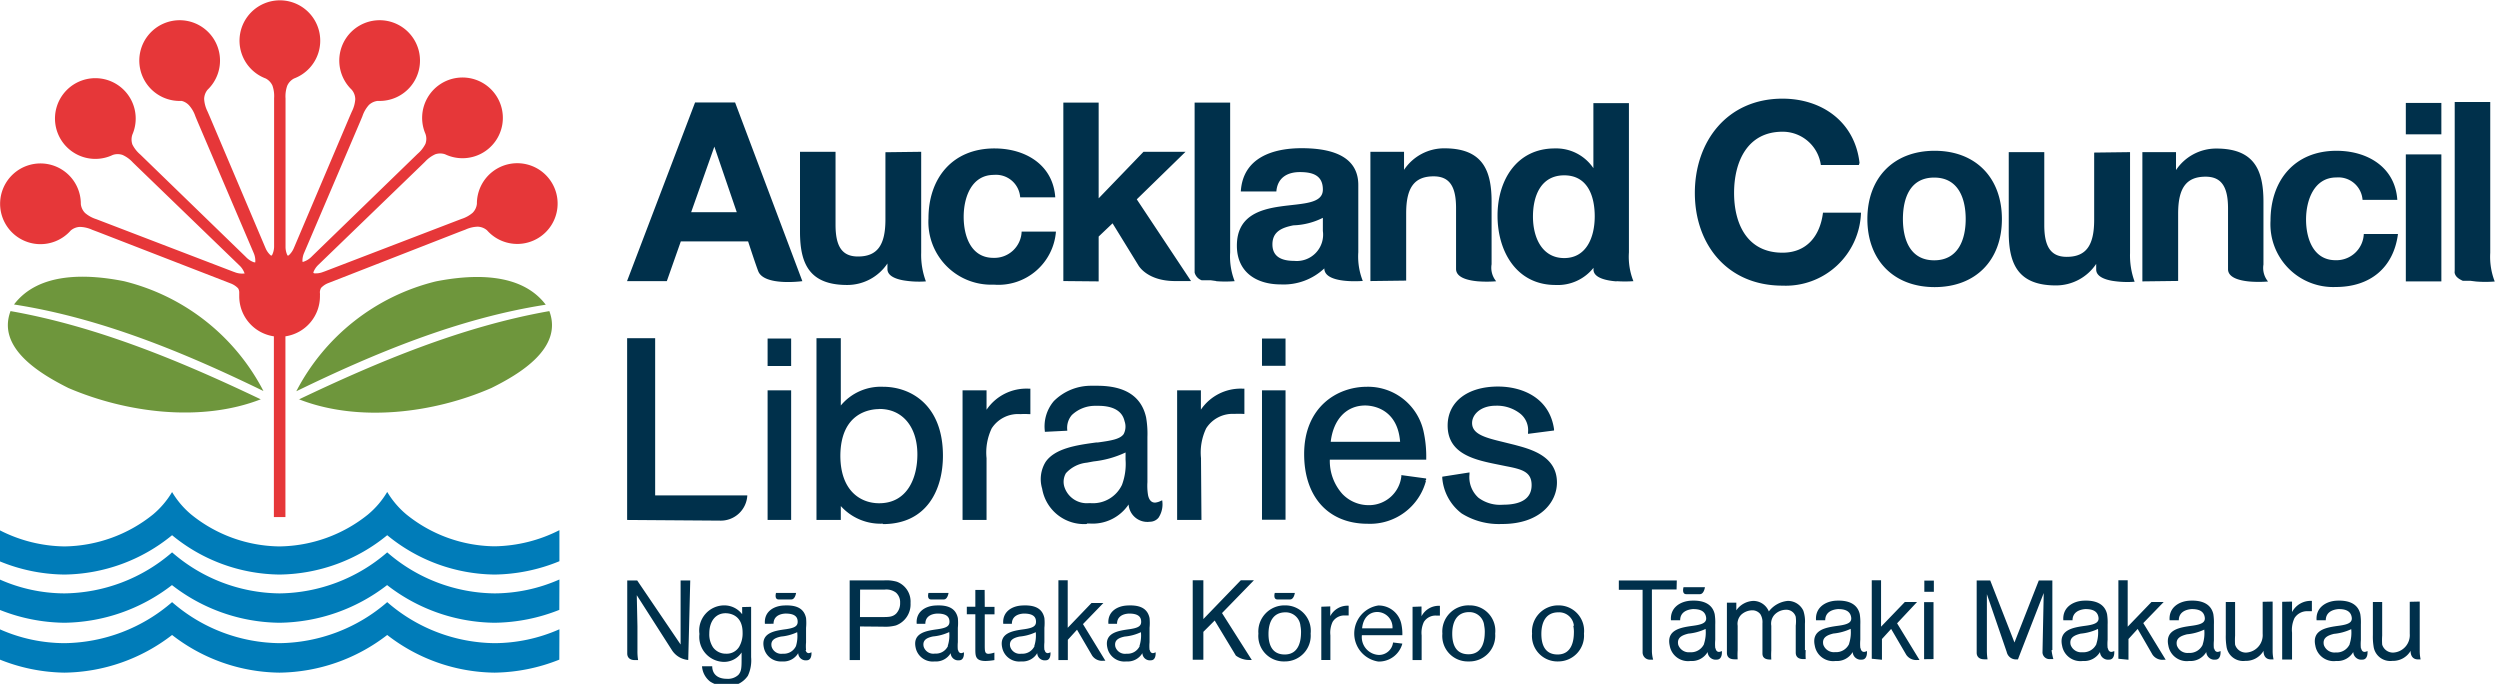 <svg xmlns="http://www.w3.org/2000/svg" viewBox="0 0 223 61"><defs><style>.cls-1{fill:#e63739}.cls-2{fill:#6e963c}.cls-3{fill:#007cb9}.cls-4{fill:#00304b}</style></defs><title>Asset 1</title><g data-name="Layer 1"><path class="cls-1" d="M24.43 46.12V30a3.61 3.61 0 0 1-3.09-3.57v-.3a.72.72 0 0 0-.1-.41 1.78 1.78 0 0 0-.67-.44l-11.86-4.6-.48-.18a2.79 2.79 0 0 0-1.11-.26 1.35 1.35 0 0 0-.81.32 3.6 3.6 0 1 1 .9-2.36 1.34 1.34 0 0 0 .38.8 2.86 2.86 0 0 0 1 .55l.47.18 11.74 4.5.14.05a1.77 1.77 0 0 0 .79.12h.09a1.75 1.75 0 0 0-.45-.71l-9.15-8.84-.37-.36a2.83 2.83 0 0 0-.92-.67 1.36 1.36 0 0 0-.87 0A3.6 3.6 0 1 1 11.81 12a1.35 1.35 0 0 0 0 .89 2.86 2.86 0 0 0 .71.9l.36.35 9 8.73.11.11a1.79 1.79 0 0 0 .68.42h.1a1.73 1.73 0 0 0-.14-.83l-5-11.71-.2-.48a2.8 2.8 0 0 0-.58-1A1.35 1.35 0 0 0 16.2 9a3.6 3.6 0 1 1 2.32-1 1.34 1.34 0 0 0-.31.83 2.87 2.87 0 0 0 .3 1.11l.2.46L23.63 22l.06.14a1.78 1.78 0 0 0 .47.65h.09a1.74 1.74 0 0 0 .2-.82V8.76a2.83 2.83 0 0 0-.15-1.13 1.35 1.35 0 0 0-.6-.63 3.6 3.6 0 1 1 2.53 0 1.34 1.34 0 0 0-.61.65 2.86 2.86 0 0 0-.15 1.14V22a1.75 1.75 0 0 0 .17.78.1.1 0 0 0 .11 0 1.78 1.78 0 0 0 .46-.65l.06-.14 4.91-11.57.2-.46a2.87 2.87 0 0 0 .31-1.11 1.33 1.33 0 0 0-.32-.85 3.6 3.6 0 1 1 2.33 1 1.37 1.37 0 0 0-.79.36 2.83 2.83 0 0 0-.58 1l-.2.48-5 11.71a1.76 1.76 0 0 0-.15.79.1.1 0 0 0 .11 0 1.78 1.78 0 0 0 .68-.42l.11-.11 9-8.73.36-.35a2.86 2.86 0 0 0 .71-.9 1.32 1.32 0 0 0 0-.89 3.6 3.6 0 1 1 1.75 1.82 1.37 1.37 0 0 0-.87 0 2.84 2.84 0 0 0-.92.67l-.37.36-9.15 8.84a1.77 1.77 0 0 0-.44.67.1.1 0 0 0 .08.08 1.78 1.78 0 0 0 .79-.12l.14-.05 11.73-4.5.47-.18a2.83 2.83 0 0 0 1-.55 1.33 1.33 0 0 0 .38-.8 3.6 3.6 0 1 1 .9 2.36 1.36 1.36 0 0 0-.81-.32 2.79 2.79 0 0 0-1.11.26l-.48.18-11.73 4.58a1.75 1.75 0 0 0-.67.44.79.79 0 0 0-.1.49.89.89 0 0 1 0 .15v.07A3.61 3.61 0 0 1 25.46 30v16.12z"/><path class="cls-2" d="M26.66 35.63c7.08-3.38 14.58-6.51 22.34-7.88 1.25 3.33-2.71 5.64-5.17 6.86-5.13 2.24-11.84 3.1-17.18 1m-3.15-.73c-7-3.41-14.5-6.52-22.25-7.72 2.22-2.93 6.58-2.72 9.8-2.08a19.15 19.15 0 0 1 12.45 9.8m-.22.73c-5.33 2.08-12 1.22-17.18-1-2.45-1.23-6.41-3.54-5.16-6.86 7.76 1.37 15.26 4.5 22.34 7.88m3.15-.73a19.15 19.15 0 0 1 12.45-9.8c3.21-.63 7.58-.85 9.8 2.08-7.74 1.2-15.24 4.31-22.25 7.72"/><path class="cls-3" d="M49.89 54.4a16.07 16.07 0 0 1-5.78 1.15 15.87 15.87 0 0 1-9.58-3.36 16 16 0 0 1-9.61 3.36 15.86 15.86 0 0 1-9.58-3.36 16 16 0 0 1-9.61 3.36A16 16 0 0 1 0 54.41V51.7a14.34 14.34 0 0 0 5.74 1.23 14.91 14.91 0 0 0 9.61-3.66 14.81 14.81 0 0 0 9.58 3.66 14.91 14.91 0 0 0 9.61-3.66 14.81 14.81 0 0 0 9.58 3.66 14.46 14.46 0 0 0 5.78-1.24zm0 4.44A16.1 16.1 0 0 1 44.12 60a15.86 15.86 0 0 1-9.58-3.36A16 16 0 0 1 24.93 60a15.86 15.86 0 0 1-9.58-3.36A16 16 0 0 1 5.74 60 16 16 0 0 1 0 58.84v-2.7a14.33 14.33 0 0 0 5.74 1.23 14.91 14.91 0 0 0 9.61-3.66 14.81 14.81 0 0 0 9.58 3.66 14.91 14.91 0 0 0 9.61-3.66 14.81 14.81 0 0 0 9.58 3.66 14.44 14.44 0 0 0 5.78-1.24zM32.84 45.88a7.76 7.76 0 0 0 1.7-2 7.87 7.87 0 0 0 1.7 2 12.73 12.73 0 0 0 7.88 2.85 13.15 13.15 0 0 0 5.78-1.44v2.77a15.66 15.66 0 0 1-5.78 1.19 15.3 15.3 0 0 1-9.58-3.51 15.41 15.41 0 0 1-9.61 3.51 15.3 15.3 0 0 1-9.58-3.51 15.42 15.42 0 0 1-9.61 3.51A15.53 15.53 0 0 1 0 50.08v-2.77a13 13 0 0 0 5.74 1.43 12.85 12.85 0 0 0 7.91-2.85 7.85 7.85 0 0 0 1.7-2 7.84 7.84 0 0 0 1.7 2 12.73 12.73 0 0 0 7.87 2.85 12.84 12.84 0 0 0 7.91-2.85"/><path class="cls-4" d="M190 13.57v9a6.78 6.78 0 0 0 .41 2.56 8.49 8.49 0 0 1-2.05-.09c-.74-.14-1.38-.43-1.38-1v-.5a4.31 4.31 0 0 1-3.59 1.92c-3.37 0-4.21-1.9-4.21-4.75v-7.14h3.17v6.51c0 1.89.56 2.83 2 2.83 1.72 0 2.45-1 2.45-3.3v-6zm1.1 11.53V13.57h3v1.6a4.31 4.31 0 0 1 3.59-1.92c3.37 0 4.21 1.89 4.21 4.75v5.6a1.89 1.89 0 0 0 .41 1.51 10.23 10.23 0 0 1-1.67 0c-.93-.09-1.9-.36-1.9-1.1v-5.42c0-1.89-.56-2.83-2-2.83-1.72 0-2.45 1-2.45 3.3v6zm27.86-1v-15h3.17v13.45a6.08 6.08 0 0 0 .4 2.56 10.18 10.18 0 0 1-1.67 0l-.48-.06h-.69c-.45-.2-.69-.42-.74-.74m-1.18-12.33h-3.17v-2.8h3.17zm-3.17 1.79h3.17V25.1h-3.17zm-.76 4.06h-3.1a2.16 2.16 0 0 0-2.34-2c-2 0-2.7 2.05-2.7 3.75s.65 3.63 2.63 3.63a2.44 2.44 0 0 0 2.52-2.34h3.05c-.4 3.05-2.52 4.73-5.55 4.73a5.6 5.6 0 0 1-5.82-5.91c0-3.59 2.14-6.24 5.89-6.24 2.72 0 5.22 1.43 5.42 4.37m-44.1 1.72c0 1.83.65 3.68 2.79 3.68s2.81-1.85 2.81-3.68-.65-3.7-2.81-3.7-2.79 1.85-2.79 3.7m-3.17 0c0-3.68 2.34-6.09 6-6.09s6 2.41 6 6.09-2.34 6.07-6 6.07-6-2.41-6-6.07m-.76-4.82h-3.39a3.44 3.44 0 0 0-3.42-2.97c-3.14 0-4.32 2.68-4.32 5.46s1.18 5.33 4.32 5.33c2.14 0 3.35-1.47 3.61-3.57H166a6.72 6.72 0 0 1-7 6.51c-4.93 0-7.82-3.68-7.82-8.27S154.06 8.8 159 8.8c3.5 0 6.45 2.05 6.87 5.73m-43.63 10.54V13.54h3v1.61a4.3 4.3 0 0 1 3.59-1.92c3.37 0 4.22 1.89 4.22 4.75v5.59a1.89 1.89 0 0 0 .41 1.52 10.47 10.47 0 0 1-1.68 0c-.93-.09-1.9-.36-1.9-1.1v-5.43c0-1.9-.56-2.83-2-2.83-1.72 0-2.45 1-2.45 3.3v6zM82.17 13.54v9a6.75 6.75 0 0 0 .42 2.56 8.44 8.44 0 0 1-2.05-.1c-.74-.14-1.38-.43-1.38-1v-.5a4.31 4.31 0 0 1-3.59 1.92c-3.37 0-4.21-1.89-4.21-4.75v-7.13h3.17v6.51c0 1.9.56 2.83 2 2.83 1.72 0 2.45-1 2.45-3.3v-6zm26.33 11.53L108 25h-.81a1 1 0 0 1-.63-.69V9.15h3.17v13.37a6 6 0 0 0 .4 2.56 10.38 10.38 0 0 1-1.67 0m33.79-5.78c0-1.87-.67-3.66-2.72-3.66s-2.79 1.78-2.79 3.68.83 3.7 2.79 3.7 2.72-1.83 2.72-3.72m1.95 5.8c-.93-.07-2-.31-2.06-1v-.21a4.07 4.07 0 0 1-3.39 1.53c-3.48 0-5.17-3-5.17-6.18s1.72-6 5.11-6a4 4 0 0 1 3.44 1.76V9.2h3.17v13.32a5.87 5.87 0 0 0 .4 2.56 10.36 10.36 0 0 1-1.51 0m-30.35-8h-3.16c.18-3 2.83-3.86 5.42-3.86 2.3 0 5.06.51 5.06 3.28v6a5.91 5.91 0 0 0 .4 2.56s-3.43.3-3.43-1.12a5.29 5.29 0 0 1-3.88 1.43c-2.18 0-3.92-1.09-3.92-3.46 0-2.61 2-3.23 3.92-3.5s3.75-.21 3.75-1.5-.94-1.56-2.05-1.56-2 .49-2.1 1.74m4.15 3.52v-1.18a6.29 6.29 0 0 1-2.63.67c-1 .2-1.87.54-1.87 1.7s.91 1.47 1.94 1.47a2.35 2.35 0 0 0 2.56-2.66m-23.15 4.46V9.15H98v8.54l4-4.15h3.75l-4.35 4.24 4.84 7.29h-1.42c-2.53 0-3.28-1.41-3.28-1.41l-2.3-3.74L98 21.1v4zm-.73-7.47H91a2.16 2.16 0 0 0-2.34-2c-2 0-2.7 2-2.7 3.74S86.62 23 88.61 23a2.43 2.43 0 0 0 2.52-2.34h3.06a5.15 5.15 0 0 1-5.55 4.73 5.6 5.6 0 0 1-5.82-5.91c0-3.59 2.14-6.24 5.89-6.24 2.72 0 5.22 1.43 5.42 4.37m-30.41-4.53l2 5.85h-4.07zm-7.79 12h3.55l1.25-3.55h6s.65 2 .9 2.65c.52 1.37 3.94.9 3.94.9l-6-15.94H62zm14.64 21.3h-2.1V34.82h2.1zm0-13.73h-2.1V30.2h2.1zm8.18 14.06A4.76 4.76 0 0 1 75 45.14v1.24h-2.17V30.17H75v6a4.64 4.64 0 0 1 3.77-1.67c2.46 0 5.34 1.61 5.34 6.15 0 3-1.41 6.1-5.36 6.1m-.31-10.26c-.81 0-3.45.3-3.48 4.15 0 3.13 1.79 4.25 3.46 4.25 2.51 0 3.41-2.25 3.41-4.35 0-2.47-1.33-4.06-3.38-4.06M88 41v-.13a5 5 0 0 1 .46-2.66A2.79 2.79 0 0 1 91 36.94a7.16 7.16 0 0 1 .78 0h.13v-2.27h-.13A4.29 4.29 0 0 0 88 36.55v-1.73h-2.14v11.56H88zm19.13 0v-.13a5 5 0 0 1 .46-2.66 2.79 2.79 0 0 1 2.51-1.29 7.16 7.16 0 0 1 .78 0h.12v-2.25h-.13a4.29 4.29 0 0 0-3.75 1.87v-1.72H105v11.56h2.17zm7.54 5.36h-2.1V34.82h2.1zm0-13.73h-2.1V30.2h2.1zM122 46.72c-3.5 0-5.67-2.38-5.67-6.22 0-4.15 2.9-6 5.6-6a5.07 5.07 0 0 1 5.07 4.07 10.4 10.4 0 0 1 .22 2.33v.1h-8.6a4.41 4.41 0 0 0 1.12 3.06 3.24 3.24 0 0 0 2.41 1 2.9 2.9 0 0 0 2.85-2.57v-.11l2.21.3v.14h-.12l.11.06a5.16 5.16 0 0 1-5.2 3.84m-3.3-7.31h6.19c-.24-3.08-2.63-3.24-3.11-3.24-1.68 0-2.85 1.24-3.08 3.24m15.3 7.33c3.35 0 4.88-1.92 4.88-3.7 0-2.42-2.46-3-3.78-3.36l-1.17-.29c-1.58-.38-2.62-.71-2.62-1.66 0-.74.74-1.54 2.11-1.54a3.36 3.36 0 0 1 2.11.65 1.89 1.89 0 0 1 .77 1.73v.13l2.32-.3v-.12c-.4-2.8-2.83-3.8-5-3.8-2.73 0-4.49 1.37-4.49 3.48 0 2.4 2.15 3 4.16 3.41l1.08.22c1.4.27 2.25.5 2.25 1.68s-.9 1.75-2.54 1.75a3.22 3.22 0 0 1-2.2-.62 2.47 2.47 0 0 1-.8-2.11v-.15l-2.43.38v.12a4.42 4.42 0 0 0 1.73 3.16 6.27 6.27 0 0 0 3.58.94m-37 0a3.79 3.79 0 0 1-4-3.15 2.94 2.94 0 0 1 .31-2.39c.85-1.22 2.79-1.5 4.5-1.73h.14c1.24-.17 2-.3 2.32-.75a1.44 1.44 0 0 0 .08-1.15c-.25-1.13-1.4-1.37-2.32-1.37h-.25a3 3 0 0 0-2.13.82 1.75 1.75 0 0 0-.41 1.34v.06l-2 .1v-.06a3.49 3.49 0 0 1 .8-2.68 4.68 4.68 0 0 1 3.35-1.37h.53c2.47 0 3.93.94 4.35 2.81a8.5 8.5 0 0 1 .12 1.76v4.03a5.12 5.12 0 0 0 .06 1.18c.1.44.32.66.65.64a1.46 1.46 0 0 0 .54-.18h.08v.08a2.16 2.16 0 0 1-.34 1.45 1 1 0 0 1-.77.36 1.68 1.68 0 0 1-1.9-1.54 3.86 3.86 0 0 1-3.45 1.7h-.28m3.46-6.34a8.93 8.93 0 0 1-2.86.8l-.59.11a2.9 2.9 0 0 0-1.87.94 1.53 1.53 0 0 0-.14 1.21 2.1 2.1 0 0 0 2.19 1.46h.15a2.86 2.86 0 0 0 2.8-1.63 5.32 5.32 0 0 0 .32-2.25v-.56m-36.2 6a2.37 2.37 0 0 0 2.46-2.25h-8.22V30.17h-2.5v16.21zm2.8 7.69v4.49a3.23 3.23 0 0 1-.29 1.66 2.12 2.12 0 0 1-1.91.92 2.57 2.57 0 0 1-1.45-.4 1.89 1.89 0 0 1-.73-1.37h.91c0 .55.32 1.12 1.32 1.12a1.36 1.36 0 0 0 1-.34c.29-.31.3-.67.3-1.45v-.56a1.87 1.87 0 0 1-1.56.84 2.23 2.23 0 0 1-2.2-2.49A2.24 2.24 0 0 1 64.65 54a2 2 0 0 1 1.55.79v-.64zm-3.73 2.37a2.11 2.11 0 0 0 .33 1.24 1.41 1.41 0 0 0 1.17.57 1.3 1.3 0 0 0 1.16-.61 2.39 2.39 0 0 0 .31-1.27c0-1.62-1.2-1.73-1.52-1.73-.87 0-1.45.7-1.45 1.8m13.44-.62v3h-.92v-7.11h3.08a3.39 3.39 0 0 1 1.13.12 1.89 1.89 0 0 1 1.22 1.9 2 2 0 0 1-1.31 2 3.71 3.71 0 0 1-1.14.11zm0-.84h2c.55 0 .92 0 1.24-.32a1.33 1.33 0 0 0 .34-.95 1.14 1.14 0 0 0-.37-.91 1.43 1.43 0 0 0-1-.27h-2.2zm11.12-2.42H87v1.5h-.76v.67H87v3.09c0 .63 0 1.08.92 1.08a5.36 5.36 0 0 0 .78-.08v-.67a2 2 0 0 1-.52.11c-.34 0-.34-.24-.34-.81V54.8h.87v-.67h-.87zM114.59 59a2.27 2.27 0 0 1-2.34-2.48 2.33 2.33 0 0 1 2.37-2.52 2.27 2.27 0 0 1 2.29 2.52 2.3 2.3 0 0 1-2.32 2.48m1.41-3.17a1.32 1.32 0 0 0-1.34-1.21c-1.08 0-1.51.84-1.51 1.93s.41 1.83 1.45 1.83c1.34 0 1.44-1.39 1.45-1.88a2.77 2.77 0 0 0-.05-.67m1.86-1.71v4.75h.81v-2.2a2.26 2.26 0 0 1 .2-1.2 1.22 1.22 0 0 1 1.1-.57h.33v-.87a1.73 1.73 0 0 0-1.64.93v-.87zm7.23 3.29a2.16 2.16 0 0 1-2.15 1.6 2.53 2.53 0 0 1 0-5 2.07 2.07 0 0 1 2.06 1.65 4.28 4.28 0 0 1 .09 1h-3.61a1.59 1.59 0 0 0 1.52 1.76 1.26 1.26 0 0 0 1.26-1.11zm-.88-1.36a1.37 1.37 0 0 0-1.36-1.46c-.69 0-1.26.5-1.35 1.46zm1.79-1.92v4.75h.81v-2.2a2.26 2.26 0 0 1 .2-1.2 1.22 1.22 0 0 1 1.1-.57h.33v-.87a1.73 1.73 0 0 0-1.64.93v-.87zm5 4.87a2.27 2.27 0 0 1-2.34-2.48 2.33 2.33 0 0 1 2.42-2.52 2.27 2.27 0 0 1 2.29 2.52A2.3 2.3 0 0 1 131 59m1.39-3.19a1.32 1.32 0 0 0-1.34-1.21c-1.08 0-1.51.84-1.51 1.93s.41 1.83 1.45 1.83c1.34 0 1.44-1.39 1.45-1.88a2.77 2.77 0 0 0-.05-.67M139 59a2.27 2.27 0 0 1-2.34-2.48A2.33 2.33 0 0 1 139 54a2.27 2.27 0 0 1 2.29 2.52A2.3 2.3 0 0 1 139 59m1.39-3.19a1.32 1.32 0 0 0-1.39-1.19c-1.08 0-1.51.84-1.51 1.93s.41 1.83 1.45 1.83c1.34 0 1.44-1.39 1.45-1.88a2.75 2.75 0 0 0-.05-.67m-32-.47l-1 1v2.49h-.95v-7.09h.95v3.46l3.34-3.46h1.17L109 54.69zm.66-.68l2.66 4.19h-.18a2 2 0 0 1-1.24-.39l-1.89-3.13m-25.53-2.46s-.17.58.23.58h1.14c.34 0 .42-.58.42-.58zm1.74 4.73a1.19 1.19 0 0 1-1.17.68.9.9 0 0 1-1-.62c-.13-.6.31-.8.84-.91a4.25 4.25 0 0 0 1.44-.39 3.06 3.06 0 0 1-.13 1.23m.9.35a3.72 3.72 0 0 1 0-.68V56a4.51 4.51 0 0 0 0-.87c-.21-1-1.07-1.17-2-1.12s-1.76.58-1.67 1.63h.77c0-.62.48-.88 1.06-.91.41 0 1 .06 1.08.58s-.21.69-1 .81c-1 .14-2.31.3-2 1.67A1.55 1.55 0 0 0 83.37 59a1.52 1.52 0 0 0 1.43-.74.67.67 0 0 0 .75.64c.51 0 .43-.72.43-.72a.65.65 0 0 1-.23.08c-.12 0-.24-.06-.29-.28m-16.24-5.09s-.17.58.23.58h1.14c.34 0 .42-.58.42-.58zM71 57.63a1.19 1.19 0 0 1-1.17.68.9.9 0 0 1-1-.62c-.13-.6.31-.8.84-.91a4.25 4.25 0 0 0 1.44-.39 3.06 3.06 0 0 1-.11 1.24m.9.35a3.72 3.72 0 0 1 0-.68V56a4.51 4.51 0 0 0 0-.87c-.21-1-1.07-1.17-2-1.12s-1.76.58-1.67 1.63H69c0-.62.48-.88 1.06-.91.41 0 1 .06 1.08.58s-.21.69-1 .81c-1 .14-2.31.3-2 1.67A1.55 1.55 0 0 0 69.77 59a1.52 1.52 0 0 0 1.43-.74.67.67 0 0 0 .75.64c.51 0 .43-.72.43-.72a.65.65 0 0 1-.23.08c-.12 0-.24-.06-.29-.28m41.85-5.09s-.17.58.23.58h1.14c.34 0 .42-.58.42-.58zm-21.43 4.74a1.19 1.19 0 0 1-1.17.68.9.9 0 0 1-1-.62c-.13-.6.31-.8.84-.91a4.25 4.25 0 0 0 1.44-.39 3.06 3.06 0 0 1-.13 1.23m.9.35a3.72 3.72 0 0 1 0-.68V56a4.51 4.51 0 0 0 0-.87c-.21-1-1.07-1.17-2-1.12s-1.76.58-1.67 1.63h.77c0-.62.48-.88 1.06-.91.41 0 1 .06 1.08.58s-.21.69-1 .81c-1 .14-2.31.3-2 1.67A1.55 1.55 0 0 0 91.09 59a1.52 1.52 0 0 0 1.43-.74.67.67 0 0 0 .75.64c.51 0 .43-.72.43-.72a.65.65 0 0 1-.23.08c-.12 0-.24-.06-.29-.28m8.48-.35a1.19 1.19 0 0 1-1.17.68.9.9 0 0 1-1-.62c-.13-.6.31-.8.84-.91a4.25 4.25 0 0 0 1.44-.39 3.06 3.06 0 0 1-.13 1.23m.9.35a3.72 3.72 0 0 1 0-.68V56a4.51 4.51 0 0 0 0-.87c-.21-1-1.07-1.17-2-1.12s-1.76.58-1.67 1.63h.77c0-.62.48-.88 1.06-.91.41 0 1 .06 1.08.58s-.21.69-1 .81c-1 .14-2.31.3-2 1.67a1.55 1.55 0 0 0 1.69 1.21 1.52 1.52 0 0 0 1.43-.74.67.67 0 0 0 .75.64c.51 0 .43-.72.43-.72a.65.65 0 0 1-.23.08c-.12 0-.24-.06-.29-.28m-7.31.9v-1.81l.82-.9 1.35 2.31a1.07 1.07 0 0 0 1 .46h.18l-2-3.27 1.82-1.88h-1.06L95.24 56v-4.24h-.83v7.12zM161 58v-2.36a3 3 0 0 0-.14-1.16 1.52 1.52 0 0 0-1.39-.88 2.41 2.41 0 0 0-1.69.94 1.5 1.5 0 0 0-1.38-.94 1.94 1.94 0 0 0-1.52.84v-.68h-.84v4.47c0 .21.07.58.68.58h.28a6.61 6.61 0 0 1 0-.81v-2.18a1.15 1.15 0 0 1 .33-1 1.49 1.49 0 0 1 .95-.38.9.9 0 0 1 .74.34 1.34 1.34 0 0 1 .19.81v2.7c0 .21.07.54.68.54h.11a6.66 6.66 0 0 1 0-.81v-2.2a1.17 1.17 0 0 1 .3-1 1.44 1.44 0 0 1 1-.43.87.87 0 0 1 .88.63 3.27 3.27 0 0 1 0 .79v2.4c0 .21.07.58.68.58h.21a6.74 6.74 0 0 1 0-.81m22 0v-6.2h-1.21l-2.17 5.53-2.16-5.53h-1.21v6.45c0 .21.1.58.68.58h.29a4.7 4.7 0 0 1-.06-.81v-5l1.77 5.16a.84.84 0 0 0 .81.66h.19l.3-.78 2-5.14-.06 2.89-.05 2.42a.62.62 0 0 0 .68.58h.29A4.69 4.69 0 0 1 183 58m-32.83-5.62s-.18.62.24.62h1.22c.37 0 .45-.62.45-.62zm1.83 5.07a1.28 1.28 0 0 1-1.25.73 1 1 0 0 1-1.05-.66c-.14-.65.34-.86.9-1a4.56 4.56 0 0 0 1.54-.42 3.28 3.28 0 0 1-.14 1.32m1 .38a4 4 0 0 1 0-.73v-1.36a4.81 4.81 0 0 0-.05-.93c-.23-1-1.15-1.25-2.11-1.2s-1.88.62-1.79 1.75h.82c0-.66.51-.95 1.14-1 .44 0 1 .07 1.15.62s-.22.74-1.07.86c-1.08.15-2.48.32-2.15 1.79a1.66 1.66 0 0 0 1.85 1.36 1.63 1.63 0 0 0 1.53-.8.72.72 0 0 0 .81.68c.55 0 .46-.77.46-.77a.69.69 0 0 1-.25.08c-.13 0-.26-.07-.31-.3m18.62-6.06v1h.85v-1zm.82 7v-5.08h-.84v5.09zm-7.53-1.35a1.28 1.28 0 0 1-1.25.73 1 1 0 0 1-1.05-.66c-.14-.65.34-.86.9-1a4.56 4.56 0 0 0 1.54-.42 3.28 3.28 0 0 1-.14 1.32m1 .38a4 4 0 0 1 0-.73v-1.35a4.81 4.81 0 0 0-.05-.93c-.23-1-1.15-1.25-2.11-1.2s-1.88.62-1.79 1.75h.82c0-.66.51-.95 1.14-1 .44 0 1 .07 1.15.62s-.22.74-1.07.86c-1.08.15-2.48.32-2.15 1.79a1.66 1.66 0 0 0 1.85 1.36 1.63 1.63 0 0 0 1.53-.8.72.72 0 0 0 .81.68c.55 0 .46-.77.46-.77a.69.69 0 0 1-.25.08c-.13 0-.26-.07-.31-.3m1.9 1V57l.82-.9 1.35 2.31a1.07 1.07 0 0 0 1 .46h.18l-2-3.27 1.78-1.9h-1.09l-2.12 2.2v-4.14h-.83v7zm19.13-1.4a1.28 1.28 0 0 1-1.25.73 1 1 0 0 1-1.05-.66c-.14-.65.34-.86.9-1a4.56 4.56 0 0 0 1.54-.42 3.28 3.28 0 0 1-.14 1.32m1 .38a4 4 0 0 1 0-.73v-1.36a4.81 4.81 0 0 0-.05-.93c-.23-1-1.15-1.25-2.11-1.2s-1.88.62-1.79 1.75h.82c0-.66.51-.95 1.14-1 .44 0 1 .07 1.15.62s-.22.74-1.07.86c-1.08.15-2.48.32-2.15 1.79a1.66 1.66 0 0 0 1.85 1.36 1.63 1.63 0 0 0 1.53-.8.72.72 0 0 0 .81.68c.55 0 .46-.77.46-.77a.69.69 0 0 1-.25.08c-.13 0-.26-.07-.31-.3m1.83 1V57l.82-.9 1.32 2.29a1.07 1.07 0 0 0 1 .46h.18l-2-3.27L193 53.7h-1.09l-2.12 2.2v-4.14h-.83v7zm6.62-1.34a1.28 1.28 0 0 1-1.25.73 1 1 0 0 1-1.05-.66c-.14-.65.34-.86.9-1a4.56 4.56 0 0 0 1.54-.42 3.28 3.28 0 0 1-.14 1.32m1 .38a4 4 0 0 1 0-.73v-1.42a4.81 4.81 0 0 0-.05-.93c-.23-1-1.15-1.25-2.11-1.2s-1.88.62-1.79 1.75h.82c0-.66.51-.95 1.14-1 .44 0 1 .07 1.15.62s-.22.74-1.07.86c-1.08.15-2.48.32-2.15 1.79a1.66 1.66 0 0 0 1.85 1.36 1.63 1.63 0 0 0 1.53-.8.72.72 0 0 0 .81.68c.55 0 .46-.77.46-.77a.69.69 0 0 1-.25.08c-.13 0-.26-.07-.31-.3m4.32-4.17v2.85a1.56 1.56 0 0 1-1.46 1.68 1 1 0 0 1-1-.71 5.86 5.86 0 0 1 0-.8v-3h-.83v2.94a5.51 5.51 0 0 0 .06 1 1.5 1.5 0 0 0 1.68 1.31 1.82 1.82 0 0 0 1.63-.9s-.07.78.68.77h.21a3.49 3.49 0 0 1-.08-.78v-4.38zm7.76 3.79a1.28 1.28 0 0 1-1.25.73 1 1 0 0 1-1.05-.66c-.14-.65.34-.86.9-1a4.56 4.56 0 0 0 1.54-.42 3.28 3.28 0 0 1-.14 1.32m1 .38a4 4 0 0 1 0-.73v-1.38a4.81 4.81 0 0 0-.05-.93c-.23-1-1.15-1.25-2.11-1.2s-1.88.62-1.79 1.75h.82c0-.66.51-.95 1.14-1 .44 0 1 .07 1.15.62s-.22.74-1.07.86c-1.08.15-2.48.32-2.15 1.79a1.66 1.66 0 0 0 1.85 1.36 1.63 1.63 0 0 0 1.53-.8.72.72 0 0 0 .81.68c.55 0 .46-.77.46-.77a.69.69 0 0 1-.25.08c-.13 0-.26-.07-.31-.3m4.33-4.17v2.85a1.56 1.56 0 0 1-1.46 1.68 1 1 0 0 1-1-.71 5.86 5.86 0 0 1 0-.8v-3h-.83v2.94a5.51 5.51 0 0 0 .06 1 1.5 1.5 0 0 0 1.68 1.31 1.82 1.82 0 0 0 1.63-.9s-.07.78.68.77h.21a3.49 3.49 0 0 1-.08-.78v-4.38zm-65.38-1.9h-5.17v.83h2.12v5.56a.65.65 0 0 0 .71.67h.23a3 3 0 0 1-.11-.82v-5.44h2.2zm54 1.9v5.15h.88v-2.4a2.45 2.45 0 0 1 .22-1.3 1.33 1.33 0 0 1 1.19-.61h.36v-.92a1.87 1.87 0 0 0-1.77 1v-.94zm-142-1.9h-.86v5.71l-3.87-5.71h-.89v6.52c0 .21.1.58.68.58h.29a4.7 4.7 0 0 1-.06-.81v-2.2l-.06-2.78L59.94 58a1.92 1.92 0 0 0 1.45.87z"/></g></svg>